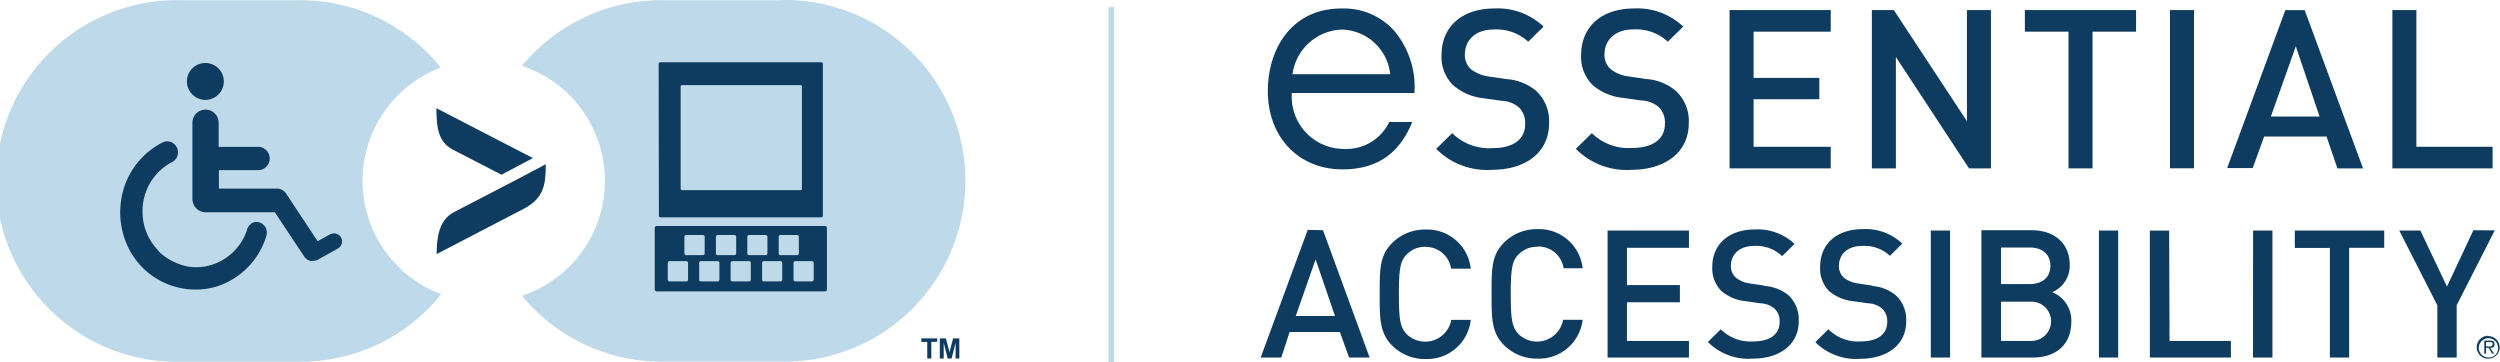 <svg id="Layer_1" data-name="Layer 1" xmlns="http://www.w3.org/2000/svg" viewBox="0 0 300.81 43.6"><defs><style>.cls-1{fill:#0e3c60;}.cls-2{fill:none;stroke:#bdd9ea;stroke-miterlimit:10;stroke-width:0.67px;}.cls-3{fill:#bdd9ea;}</style></defs><path class="cls-1" d="M214,63h9.79V61h-7.46V56.35h6.37V54.28h-6.37V49.8h7.46V47.72H214Zm-8.39-13.36a3.07,3.07,0,0,1,3.1,2.62H211a5.28,5.28,0,0,0-5.47-4.71,5.55,5.55,0,0,0-4,1.63c-1.51,1.51-1.49,3.21-1.49,6.16s0,4.65,1.49,6.16a5.55,5.55,0,0,0,4,1.63A5.29,5.29,0,0,0,211,58.46h-2.35a3.19,3.19,0,0,1-5.38,1.7c-.75-.82-.92-1.7-.92-4.78s.17-4,.92-4.78A3.07,3.07,0,0,1,205.57,49.68Zm-27.69-2L172.26,63h2.48l1-3.07h6.05L182.9,63h2.47l-5.61-15.32ZM176.48,58l2.39-6.81L181.2,58Zm15.59-8.31a3.06,3.06,0,0,1,3.1,2.62h2.37a5.28,5.28,0,0,0-5.47-4.71,5.55,5.55,0,0,0-4,1.63c-1.51,1.51-1.49,3.21-1.49,6.16s0,4.65,1.49,6.16a5.55,5.55,0,0,0,4,1.63,5.29,5.29,0,0,0,5.47-4.71h-2.35a3.19,3.19,0,0,1-5.38,1.7c-.75-.82-.92-1.7-.92-4.78s.17-4,.92-4.78A3.07,3.07,0,0,1,192.07,49.68Zm104.62.12h4.22V63h2.32V49.8h4.22V47.72H296.69Zm-15.12-2.08h-2.32V63H289V61h-7.38ZM291.66,63H294V47.72h-2.33Zm26.52-15.32L315,54.46l-3.2-6.74h-2.54l4.58,9V63h2.33v-6.3l4.58-9Zm2.54,13.71c0-.28-.14-.43-.55-.43h-.68v1.57h.21v-.7H320l.44.7h.23l-.47-.7C320.51,61.85,320.72,61.74,320.72,61.43Zm-.75.26h-.27v-.51h.43c.19,0,.37,0,.37.25S320.19,61.69,320,61.69Zm0-1.27a1.38,1.38,0,1,0,1.37,1.37A1.38,1.38,0,0,0,320,60.42ZM320,63a1.16,1.16,0,1,1,1.15-1.16A1.12,1.12,0,0,1,320,63ZM252.89,63h2.32V47.72h-2.32Zm-20-8.65-1.74-.26a3.36,3.36,0,0,1-1.72-.71,1.82,1.82,0,0,1-.59-1.42c0-1.35,1-2.39,2.8-2.39A4.48,4.48,0,0,1,235,50.8l1.49-1.47a6.43,6.43,0,0,0-4.76-1.74c-3.19,0-5.13,1.83-5.13,4.5A3.86,3.86,0,0,0,227.7,55a5.28,5.28,0,0,0,2.91,1.22l1.81.26a2.66,2.66,0,0,1,1.68.65,2,2,0,0,1,.6,1.59c0,1.48-1.16,2.34-3.16,2.34a5.06,5.06,0,0,1-3.92-1.46l-1.55,1.53a6.91,6.91,0,0,0,5.42,2c3.21,0,5.51-1.68,5.51-4.49a4,4,0,0,0-1.25-3.15A5.09,5.09,0,0,0,232.89,54.39Zm13,0-1.74-.26a3.44,3.44,0,0,1-1.73-.71,1.84,1.84,0,0,1-.58-1.42c0-1.35,1-2.39,2.8-2.39a4.5,4.5,0,0,1,3.34,1.19l1.48-1.47a6.39,6.39,0,0,0-4.75-1.74c-3.19,0-5.13,1.83-5.13,4.5A3.86,3.86,0,0,0,240.65,55a5.28,5.28,0,0,0,2.91,1.22l1.81.26a2.66,2.66,0,0,1,1.68.65,2.07,2.07,0,0,1,.6,1.59c0,1.48-1.16,2.34-3.17,2.34a5,5,0,0,1-3.91-1.46L239,61.15a6.91,6.91,0,0,0,5.42,2c3.21,0,5.51-1.68,5.51-4.49a4,4,0,0,0-1.25-3.15A5.09,5.09,0,0,0,245.84,54.39ZM273.12,63h2.32V47.72h-2.32Zm-5.58-7.88a3.46,3.46,0,0,0,2.07-3.24c0-2.59-1.79-4.2-4.63-4.2h-6V63h6.19c2.72,0,4.63-1.5,4.63-4.32A3.65,3.65,0,0,0,267.54,55.16Zm-6.2-5.36h3.44c1.49,0,2.5.78,2.5,2.2s-1,2.2-2.5,2.2h-3.44ZM265,61h-3.66V56.28H265A2.35,2.35,0,1,1,265,61Z" transform="translate(-20.57 -19.98)"/><polygon class="cls-1" points="299.92 17.66 290.75 17.66 290.75 1.21 287.86 1.21 287.86 20.26 299.92 20.26 299.92 17.66"/><polygon class="cls-1" points="228.12 6.86 236.92 20.26 239.56 20.26 239.56 1.21 236.67 1.21 236.67 14.58 227.87 1.21 225.23 1.21 225.23 20.26 228.12 20.26 228.12 6.86"/><path class="cls-1" d="M200.17,37.8A6.3,6.3,0,0,1,195.3,36l-1.92,1.89a8.61,8.61,0,0,0,6.74,2.52c4,0,6.84-2.08,6.84-5.59a4.94,4.94,0,0,0-1.55-3.9,6.18,6.18,0,0,0-3.55-1.42l-2.17-.32a4.39,4.39,0,0,1-2.14-.88,2.28,2.28,0,0,1-.72-1.77c0-1.68,1.23-3,3.47-3A5.6,5.6,0,0,1,204.45,25l1.85-1.82A8,8,0,0,0,200.39,21c-4,0-6.37,2.27-6.37,5.59a4.74,4.74,0,0,0,1.39,3.63A6.54,6.54,0,0,0,199,31.79l2.25.32a3.35,3.35,0,0,1,2.09.8,2.59,2.59,0,0,1,.74,2C204.1,36.73,202.66,37.8,200.17,37.8Z" transform="translate(-20.57 -19.98)"/><path class="cls-1" d="M223.77,34.81a4.94,4.94,0,0,0-1.56-3.9,6.15,6.15,0,0,0-3.55-1.42l-2.17-.32a4.31,4.31,0,0,1-2.13-.88,2.26,2.26,0,0,1-.73-1.77c0-1.68,1.23-3,3.48-3A5.59,5.59,0,0,1,221.25,25l1.85-1.82A8,8,0,0,0,217.19,21c-4,0-6.37,2.27-6.37,5.59a4.74,4.74,0,0,0,1.39,3.63,6.54,6.54,0,0,0,3.61,1.53l2.25.32a3.37,3.37,0,0,1,2.09.8,2.59,2.59,0,0,1,.74,2c0,1.84-1.44,2.91-3.93,2.91A6.27,6.27,0,0,1,212.11,36l-1.93,1.89a8.61,8.61,0,0,0,6.74,2.52C220.9,40.4,223.77,38.32,223.77,34.81Z" transform="translate(-20.57 -19.98)"/><path class="cls-1" d="M182.35,37.9A6.28,6.28,0,0,1,176,31.4v-.23h14.76a10.48,10.48,0,0,0-2.56-7.63A8.18,8.18,0,0,0,182,21c-6.13,0-8.88,5-8.88,9.92,0,5.56,3.69,9.44,9,9.44,5.09,0,7.23-2.92,8.38-5.7h-2.77A5.7,5.7,0,0,1,182.35,37.9Zm-6.22-9.25a6.19,6.19,0,0,1,5.94-5.11,6,6,0,0,1,5.74,5.1l.05.27H176.09Z" transform="translate(-20.57 -19.98)"/><polygon class="cls-1" points="208.11 20.26 220.28 20.26 220.28 17.66 211 17.66 211 11.94 218.91 11.94 218.91 9.37 211 9.37 211 3.81 220.28 3.81 220.28 1.21 208.11 1.21 208.11 20.26"/><rect class="cls-1" x="261.1" y="1.21" width="2.89" height="19.04"/><polygon class="cls-1" points="251.78 20.26 251.78 3.81 257.02 3.81 257.02 1.21 243.64 1.21 243.64 3.81 248.89 3.81 248.89 20.26 251.78 20.26"/><path class="cls-1" d="M297.88,21.2h-2.33l-7,19h3.08L293,36.41h7.51l1.31,3.83h3.08ZM293.81,34l3-8.45L299.67,34Z" transform="translate(-20.57 -19.98)"/><line class="cls-2" x1="133.72" y1="0.86" x2="133.72" y2="43.6"/><path class="cls-3" d="M64.19,41.74A14.59,14.59,0,0,1,73.6,28.11,21.69,21.69,0,0,0,56.66,20H42.33a21.76,21.76,0,1,0,0,43.51H56.66a21.73,21.73,0,0,0,17-8.13A14.58,14.58,0,0,1,64.19,41.74Z" transform="translate(-20.57 -19.98)"/><path class="cls-3" d="M114.5,20H100.17A21.73,21.73,0,0,0,83.38,27.9a14.58,14.58,0,0,1,0,27.67,21.7,21.7,0,0,0,16.79,7.92H114.5a21.76,21.76,0,1,0,0-43.51Z" transform="translate(-20.57 -19.98)"/><path class="cls-1" d="M45.3,32a2.22,2.22,0,1,0-2.24-2.21A2.23,2.23,0,0,0,45.3,32Z" transform="translate(-20.57 -19.98)"/><path class="cls-1" d="M51.14,46.72a1.29,1.29,0,0,0-.87,1l0,0A6.56,6.56,0,0,1,46,51.86a6.29,6.29,0,0,1-2.64.22h0a7,7,0,0,1-3.52-1.69l-.07-.07A3.83,3.83,0,0,1,39.5,50l-.24-.27-.08-.1A6.64,6.64,0,0,1,38,47.39h0a7,7,0,0,1-.22-2.92,6.63,6.63,0,0,1,3.36-4.92l0,0A1.33,1.33,0,0,0,40.88,37a1.27,1.27,0,0,0-.75.12h0a9.29,9.29,0,0,0-5,7.06,9.55,9.55,0,0,0,.34,4.21h0a9,9,0,0,0,11.15,6.07,9.15,9.15,0,0,0,6-6.11v0a1.44,1.44,0,0,0,0-.77A1.26,1.26,0,0,0,51.14,46.72Z" transform="translate(-20.57 -19.98)"/><path class="cls-1" d="M61.61,48.55a1,1,0,0,0-1.35-.36L58.79,49l-3.74-5.64a1.35,1.35,0,0,0-1.14-.69h-7V40.45h4.87a1.41,1.41,0,0,0,0-2.8H46.88v-2.9a1.58,1.58,0,0,0-3.16,0v9.19a1.62,1.62,0,0,0,1.44,1.58h8.48l3.55,5.35a1.19,1.19,0,0,0,.73.5,1.66,1.66,0,0,0,.22,0h0a.93.93,0,0,0,.4-.06l.06,0s0,0,.07,0l2.54-1.42A1,1,0,0,0,61.61,48.55Z" transform="translate(-20.57 -19.98)"/><path class="cls-1" d="M84.69,39l-11.61-6c0,2.49.28,4.09,2,5l5.83,3Z" transform="translate(-20.57 -19.98)"/><path class="cls-1" d="M86.21,39.76l-3.8,2h0l-7.3,3.79c-1.66.91-2,2.87-2,5l10.54-5.48c2.34-1.27,2.59-2.83,2.59-5.3Z" transform="translate(-20.57 -19.98)"/><path class="cls-1" d="M120.07,54.8a.24.24,0,0,1-.24.24H99.6a.25.25,0,0,1-.25-.24V47.41a.25.25,0,0,1,.25-.24h20.23a.24.24,0,0,1,.24.24V54.8m-13.14-4.12h2a.21.21,0,0,0,.22-.21v-2a.21.21,0,0,0-.22-.21h-2a.21.21,0,0,0-.22.21v2a.21.21,0,0,0,.22.21m-3.79.72h-2a.22.22,0,0,0-.22.22v2a.22.22,0,0,0,.22.22h2a.22.22,0,0,0,.22-.22v-2a.22.22,0,0,0-.22-.22m0-.72h2a.21.21,0,0,0,.22-.21v-2a.21.21,0,0,0-.22-.21h-2a.21.21,0,0,0-.22.21v2a.21.21,0,0,0,.22.21m7.56,0h2a.21.21,0,0,0,.21-.21v-2a.21.21,0,0,0-.21-.21h-2a.21.21,0,0,0-.21.21v2a.21.21,0,0,0,.21.21m3.78,0h2a.21.21,0,0,0,.21-.21v-2a.21.21,0,0,0-.21-.21h-2a.21.21,0,0,0-.21.21v2a.21.21,0,0,0,.21.21m0,.72h-2a.21.21,0,0,0-.21.22v2a.21.21,0,0,0,.21.22h2a.21.21,0,0,0,.21-.22v-2a.21.21,0,0,0-.21-.22m-7.57,0h-2a.21.21,0,0,0-.21.22v2a.21.21,0,0,0,.21.22h2a.22.22,0,0,0,.22-.22v-2a.22.22,0,0,0-.22-.22m11.35,0h-2a.22.22,0,0,0-.21.22v2a.22.22,0,0,0,.21.22h2a.22.22,0,0,0,.22-.22v-2a.22.22,0,0,0-.22-.22m-7.56,0h-2a.22.22,0,0,0-.22.22v2a.22.22,0,0,0,.22.22h2a.21.21,0,0,0,.21-.22v-2a.21.21,0,0,0-.21-.22M99.85,45.91a.2.2,0,0,0,.18.22H119.4a.2.2,0,0,0,.18-.22V27.68a.19.19,0,0,0-.18-.21H100a.19.19,0,0,0-.18.21Zm2.62-3.23V30.4a.17.17,0,0,1,.17-.18H116.9a.16.16,0,0,1,.16.18V42.68a.16.16,0,0,1-.16.18H102.64a.17.17,0,0,1-.17-.18" transform="translate(-20.57 -19.98)"/><path class="cls-1" d="M132.14,63.12v-2h-.71V60.7h1.91v.41h-.71v2Z" transform="translate(-20.57 -19.98)"/><path class="cls-1" d="M133.65,63.12V60.7h.73l.44,1.65.43-1.65H136v2.42h-.45v-1.9l-.48,1.9h-.47l-.48-1.9v1.9Z" transform="translate(-20.57 -19.98)"/></svg>